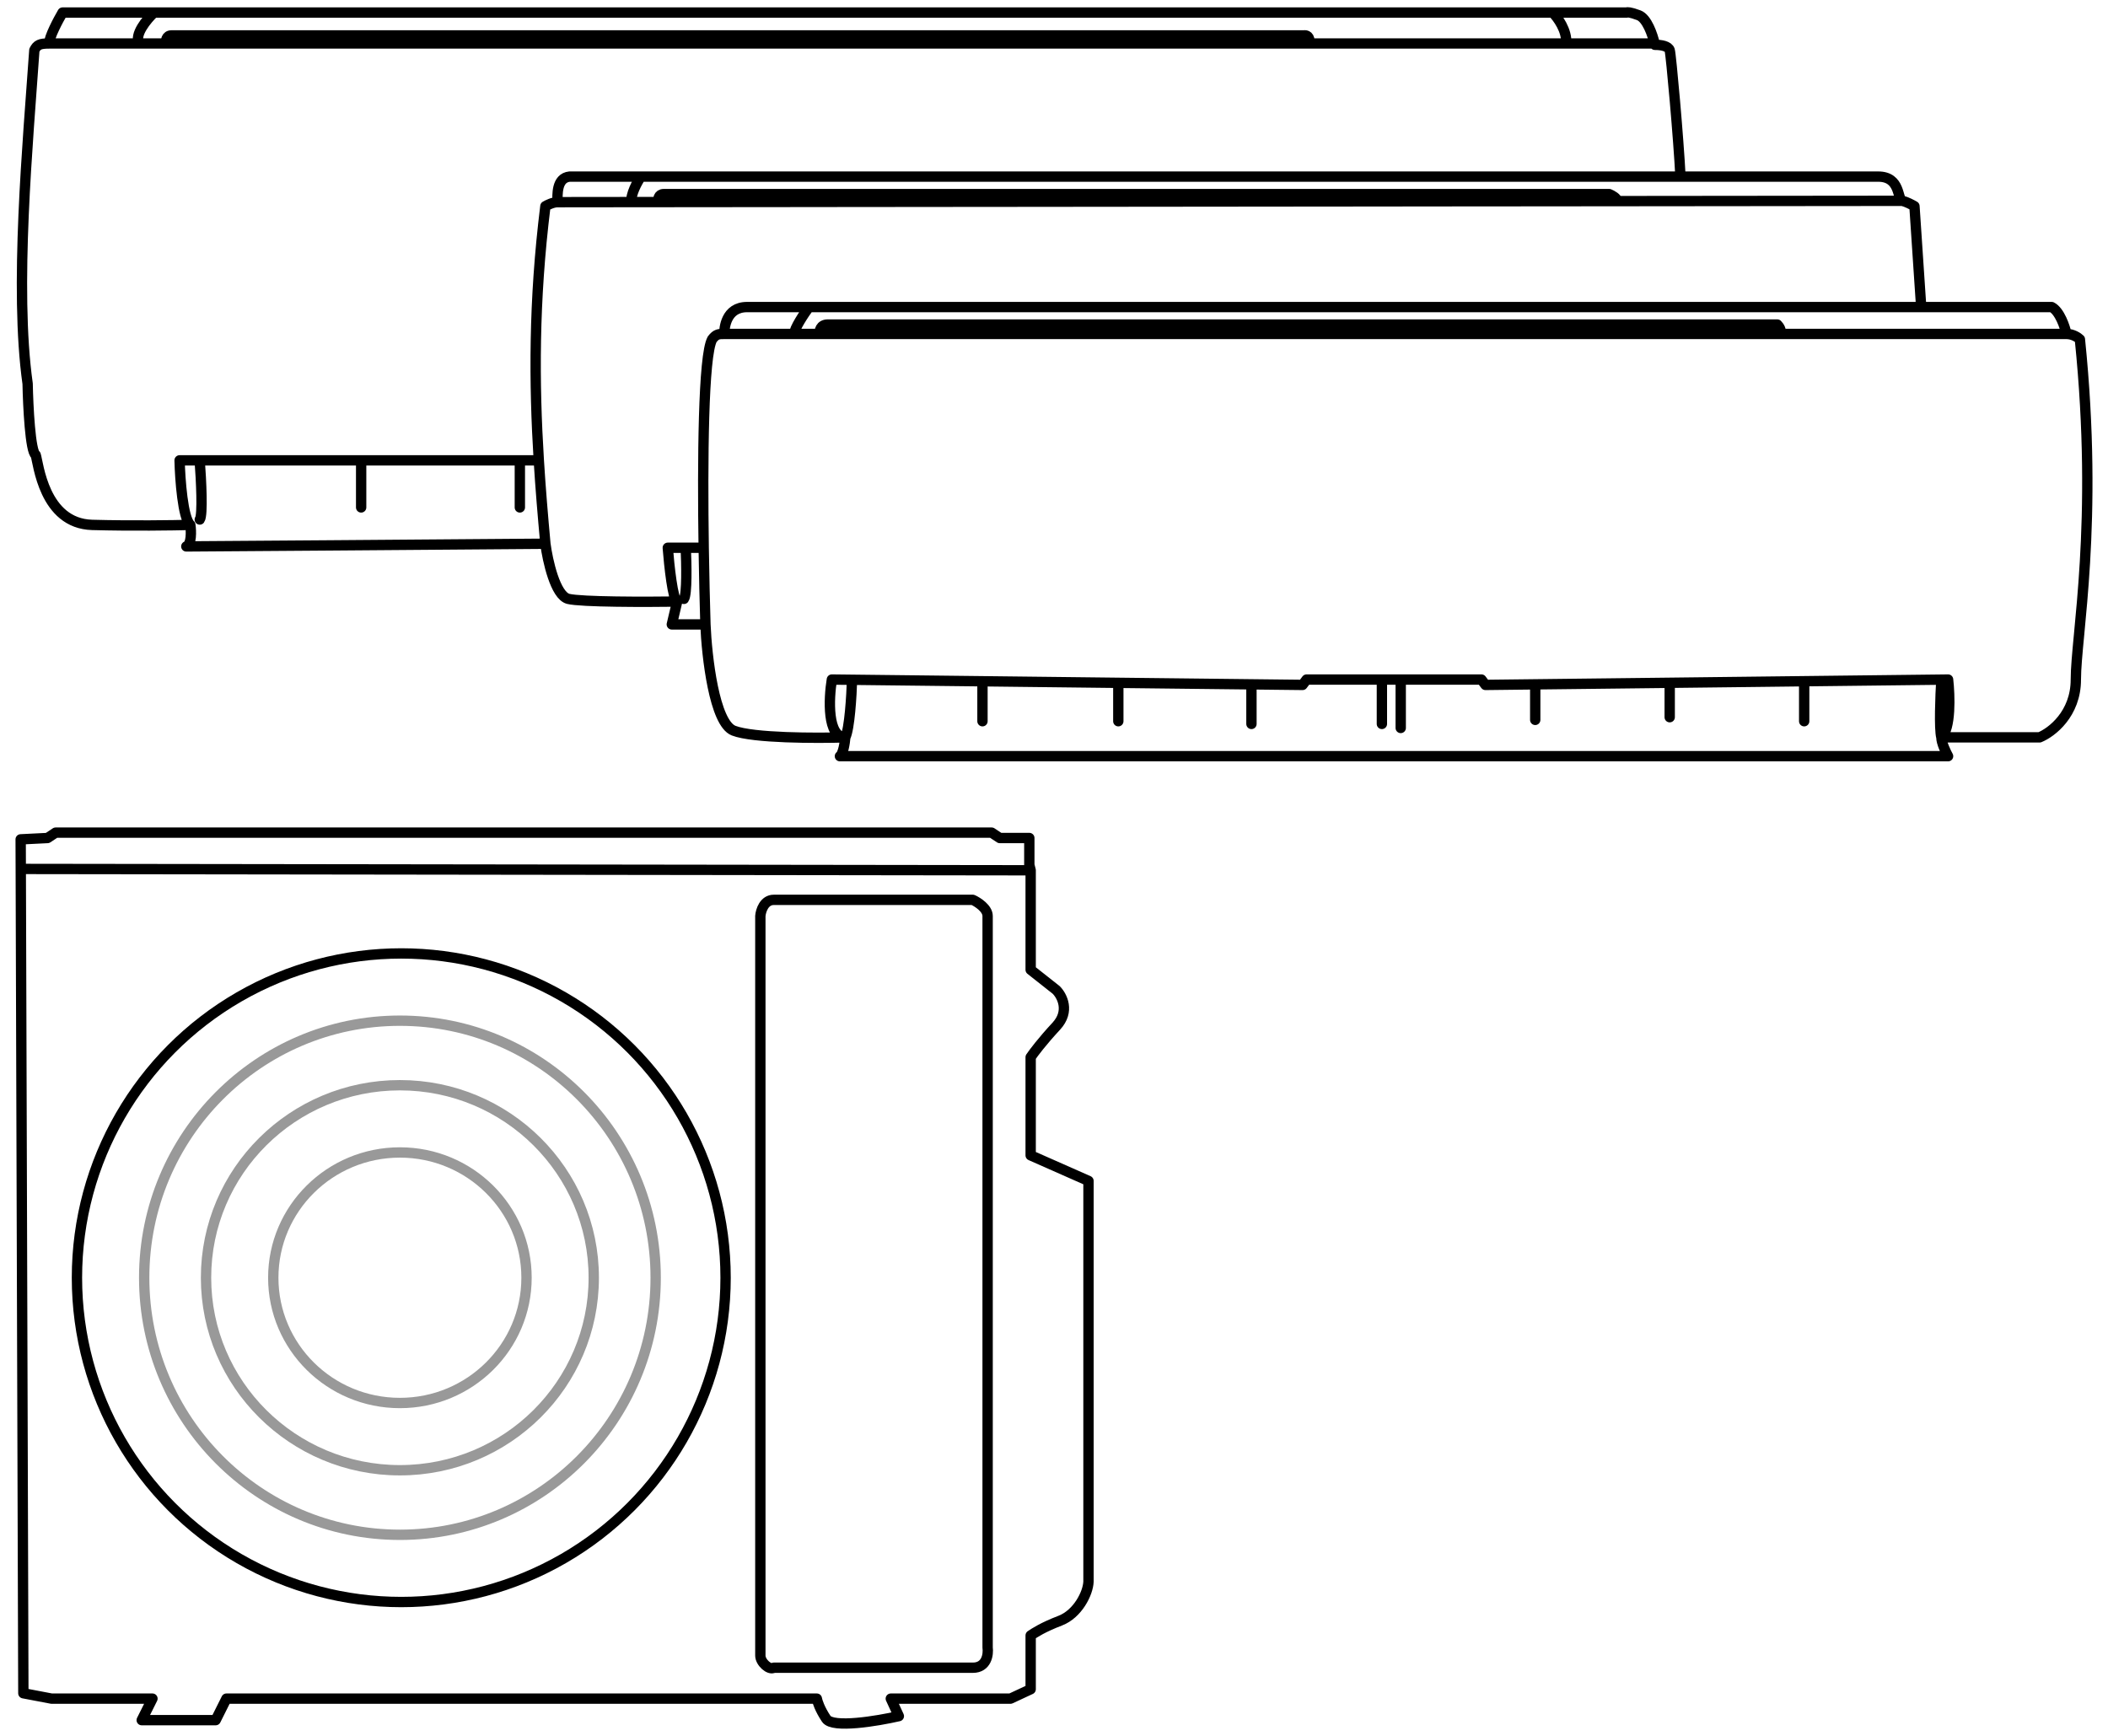<svg xmlns="http://www.w3.org/2000/svg" fill="none" viewBox="0 0 102 84" height="84" width="102">
<path stroke-linejoin="round" stroke-linecap="round" stroke-width="0.5" stroke="black" d="M49.871 42.114L49.806 41.853V40.552H48.374L47.983 40.292H2.692L2.301 40.552L1 40.617L1.005 42.049M49.871 42.114V46.929L51.107 47.905C51.389 48.187 51.784 48.933 51.107 49.662C50.43 50.391 50.001 50.964 49.871 51.159V55.909L52.669 57.146V76.538C52.647 77.102 52.148 78.1 51.302 78.425C50.456 78.75 50.066 79.011 49.871 79.141V81.744L48.895 82.199H43.103L43.493 83.045C42.452 83.284 40.292 83.644 39.979 83.175C39.667 82.707 39.546 82.329 39.524 82.199H10.956L10.436 83.24H6.857L7.377 82.199H2.497L1.13 81.939L1.005 42.049M49.871 42.114L1.005 42.049M36.791 44.326C36.812 44.066 36.973 43.545 37.441 43.545C37.91 43.545 44.057 43.545 47.072 43.545C47.311 43.654 47.788 43.962 47.788 44.326C47.788 44.691 47.788 68.078 47.788 79.727C47.832 80.052 47.749 80.703 47.072 80.703C46.396 80.703 40.37 80.703 37.441 80.703C37.225 80.833 36.791 80.442 36.791 80.117C36.791 79.336 36.791 55.931 36.791 44.326Z"></path>
<path stroke-linejoin="round" stroke-linecap="round" stroke-width="0.5" stroke-opacity="0.4" stroke="black" d="M19.35 52.515C24.532 52.515 28.73 56.687 28.73 61.831C28.73 66.974 24.532 71.147 19.35 71.147C14.167 71.147 9.969 66.974 9.969 61.831C9.969 56.687 14.167 52.515 19.35 52.515Z"></path>
<path stroke-linejoin="round" stroke-linecap="round" stroke-width="0.5" stroke-opacity="0.4" stroke="black" d="M19.351 49.392C26.184 49.392 31.726 54.96 31.726 61.831C31.726 68.702 26.184 74.271 19.351 74.271C12.518 74.27 6.977 68.702 6.977 61.831C6.977 54.96 12.518 49.392 19.351 49.392Z"></path>
<path stroke-linejoin="round" stroke-linecap="round" stroke-width="0.5" stroke-opacity="0.4" stroke="black" d="M19.35 55.769C22.736 55.769 25.477 58.486 25.477 61.831C25.477 65.177 22.736 67.893 19.35 67.893C15.963 67.893 13.223 65.177 13.223 61.831C13.223 58.486 15.963 55.769 19.35 55.769Z"></path>
<circle stroke-linejoin="round" stroke-linecap="round" stroke-width="0.5" stroke="black" r="15.693" cy="61.831" cx="19.416"></circle>
<path stroke-linejoin="round" stroke-linecap="round" stroke-width="0.5" stroke="black" d="M9.21 25.401C8.408 25.422 6.334 25.453 4.46 25.401C2.117 25.335 1.857 22.407 1.727 22.017C1.467 21.861 1.358 19.652 1.337 18.568C0.686 13.948 1.358 6.833 1.662 2.429C1.792 2.169 1.922 2.104 2.378 2.104M9.21 25.401C9.254 25.704 9.276 26.338 9.015 26.442C9.588 26.442 20.837 26.355 26.39 26.312M9.21 25.401C8.846 25.088 8.712 23.188 8.69 22.277C12.124 22.277 14.795 22.277 17.475 22.277M26.39 26.312C26.268 24.98 26.155 23.643 26.071 22.277M26.39 26.312C26.498 27.136 26.872 28.823 27.496 28.98C28.121 29.136 31.271 29.131 32.767 29.11M26.976 9.783C26.767 9.783 26.498 9.913 26.39 9.978C25.818 14.599 25.84 18.545 26.071 22.277M26.976 9.783C26.976 9.457 26.911 8.611 27.561 8.546H31.01M26.976 9.783L30.555 9.779M81.313 8.546C81.226 6.768 80.857 2.625 80.792 2.429C80.727 2.234 80.402 2.169 80.076 2.169C80.072 2.149 80.067 2.127 80.062 2.104M81.313 8.546C84.132 8.546 89.993 8.546 90.879 8.546C91.985 8.546 91.79 9.653 92.05 9.718M81.313 8.546C61.668 8.546 50.655 8.546 31.01 8.546M2.378 2.104C2.378 1.792 2.812 0.976 3.028 0.607H7.453M2.378 2.104H6.738M26.071 22.277C25.759 22.277 25.453 22.277 25.154 22.277M9.666 22.342C9.731 23.188 9.822 24.932 9.666 25.14M17.475 22.277V24.555M17.475 22.277C19.849 22.277 22.229 22.277 25.154 22.277M25.154 22.277V24.555M7.453 0.607C7.106 0.933 6.477 1.688 6.738 2.104M7.453 0.607C34.065 0.607 49.496 0.607 75.131 0.607M80.062 2.104C79.961 1.672 79.691 0.886 79.295 0.738C78.879 0.581 78.731 0.586 78.71 0.607C77.494 0.607 76.302 0.607 75.131 0.607M80.062 2.104H75.781M6.738 2.104H8.039M8.039 2.104C8.017 1.974 8.039 1.714 8.299 1.714C8.377 1.714 11.652 1.714 16.694 1.714M8.039 2.104H16.694M63.352 2.104C63.404 1.74 63.2 1.692 63.092 1.714C60.627 1.714 57.827 1.714 54.827 1.714M63.352 2.104H54.827M63.352 2.104H75.781M54.177 1.714V2.104M54.177 1.714C54.395 1.714 54.612 1.714 54.827 1.714M54.177 1.714C51.476 1.714 48.624 1.714 45.717 1.714M54.177 2.104H54.827M54.177 2.104H45.717M54.827 1.714V2.104M45.131 1.714V2.104M45.131 1.714C45.327 1.714 45.522 1.714 45.717 1.714M45.131 1.714C42.306 1.714 39.435 1.714 36.607 1.714M45.131 2.104H45.717M45.131 2.104H36.607M45.717 1.714V2.104M34.915 1.714V2.104M34.915 1.714C35.477 1.714 36.041 1.714 36.607 1.714M34.915 1.714C32.001 1.714 29.152 1.714 26.466 1.714M34.915 2.104H36.607M34.915 2.104H26.466M36.607 1.714V2.104M25.869 1.714V2.104M25.869 1.714C26.067 1.714 26.267 1.714 26.466 1.714M25.869 1.714C22.739 1.714 19.844 1.714 17.345 1.714M25.869 2.104H26.466M25.869 2.104H17.345M26.466 1.714V2.104M16.694 1.714V2.104M16.694 1.714C16.908 1.714 17.125 1.714 17.345 1.714M16.694 2.104H17.345M17.345 1.714V2.104M75.131 0.607C75.369 0.846 75.833 1.479 75.781 2.104M32.767 29.11L32.507 30.216H34.134M32.767 29.11C32.559 29.058 32.377 27.353 32.312 26.507H33.181M34.134 30.216C34.102 29.189 34.071 27.893 34.05 26.507M34.134 30.216C34.199 31.778 34.563 34.992 35.5 35.357C36.438 35.721 39.492 35.726 40.902 35.682M35.045 16.16C34.785 16.16 34.654 16.16 34.459 16.42C34.028 17.205 33.988 22.274 34.05 26.507M35.045 16.16C35.045 15.9 35.11 14.859 36.151 14.859C36.285 14.859 37.359 14.859 39.145 14.859M35.045 16.16C36.195 16.16 37.322 16.16 38.429 16.16M92.961 14.859L92.635 9.978C92.527 9.913 92.258 9.77 92.05 9.718M92.961 14.859C94.891 14.859 98.857 14.859 99.273 14.859C99.663 15.054 99.924 15.835 99.989 16.16M92.961 14.859C77.353 14.859 48.493 14.859 39.145 14.859M92.05 9.718L78.254 9.732M31.01 8.546C30.837 8.804 30.503 9.412 30.555 9.779M30.555 9.779L31.856 9.778M31.856 9.778C31.835 9.649 31.856 9.392 32.117 9.392C32.194 9.392 34.906 9.392 39.08 9.392M31.856 9.778L39.08 9.771M78.254 9.732C78.254 9.586 77.994 9.445 77.864 9.392C75.789 9.392 73.43 9.392 70.901 9.392M78.254 9.732L70.901 9.739M70.445 9.392V9.739M70.445 9.392C70.598 9.392 70.749 9.392 70.901 9.392M70.445 9.392C68.161 9.392 65.747 9.392 63.287 9.392M70.445 9.739L70.901 9.739M70.445 9.739L63.287 9.747M70.901 9.392V9.739M62.832 9.392V9.747M62.832 9.392C62.984 9.392 63.135 9.392 63.287 9.392M62.832 9.392C60.415 9.392 57.96 9.392 55.543 9.392M62.832 9.747L63.287 9.747M62.832 9.747L55.934 9.754M63.287 9.392V9.747M54.372 9.392C54.35 9.513 54.268 9.756 54.112 9.756M54.372 9.392C54.761 9.392 55.152 9.392 55.543 9.392M54.372 9.392C51.878 9.392 49.441 9.392 47.149 9.392M54.112 9.756L55.934 9.754M54.112 9.756L47.149 9.763M55.543 9.392C55.565 9.513 55.673 9.754 55.934 9.754M46.758 9.392V9.763M46.758 9.392C46.888 9.392 47.018 9.392 47.149 9.392M46.758 9.392C44.099 9.392 41.645 9.392 39.535 9.392M46.758 9.763L47.149 9.763M46.758 9.763L39.535 9.77M47.149 9.392V9.763M39.08 9.392V9.771M39.08 9.392C39.23 9.392 39.381 9.392 39.535 9.392M39.08 9.771L39.535 9.77M39.535 9.392V9.77M34.05 26.507H33.181M33.181 26.507C33.217 27.244 33.249 28.771 33.093 28.98M40.902 35.682C40.88 35.943 40.797 36.489 40.641 36.593C41.162 36.593 76.606 36.593 94.262 36.593C94.154 36.398 93.937 35.943 93.937 35.682M40.902 35.682C40.017 35.682 40.099 33.817 40.251 32.884C40.582 32.888 40.907 32.892 41.227 32.895M40.902 35.682C41.11 35.266 41.205 33.651 41.227 32.895M93.937 35.682C94.406 35.682 97.299 35.682 98.687 35.682C99.273 35.444 100.444 34.55 100.444 32.884C100.444 30.802 101.551 25.335 100.64 16.42C100.553 16.334 100.301 16.16 99.989 16.16M93.937 35.682C94.406 35.266 94.349 33.643 94.262 32.884L93.937 32.888M93.937 35.682C93.826 35.266 93.891 33.646 93.937 32.888M99.989 16.16C94.993 16.16 90.43 16.16 86.128 16.16M39.145 14.859C38.906 15.184 38.429 15.9 38.429 16.16M38.429 16.16C38.844 16.16 39.256 16.16 39.665 16.16M39.665 16.16C39.644 16.008 39.691 15.705 40.056 15.705C40.162 15.705 42.839 15.705 46.953 15.705M39.665 16.16C42.194 16.16 44.614 16.16 46.953 16.16M86.128 16.16C86.232 16.004 86.085 15.791 85.998 15.705C83.871 15.705 81.443 15.705 78.84 15.705M86.128 16.16C83.621 16.16 81.203 16.16 78.84 16.16M78.319 15.705V16.16M78.319 15.705C78.493 15.705 78.667 15.705 78.84 15.705M78.319 15.705C76.052 15.705 73.661 15.705 71.226 15.705M78.319 16.16C78.492 16.16 78.666 16.16 78.84 16.16M78.319 16.16C75.912 16.16 73.559 16.16 71.226 16.16M78.84 15.705V16.16M70.771 15.705V16.16M70.771 15.705C70.923 15.705 71.074 15.705 71.226 15.705M70.771 15.705C68.353 15.705 65.898 15.705 63.482 15.705M70.771 16.16C70.922 16.16 71.074 16.16 71.226 16.16M70.771 16.16C68.466 16.16 66.179 16.16 63.873 16.16M71.226 15.705V16.16M62.311 15.705C62.268 15.856 62.116 16.16 61.855 16.16M62.311 15.705C62.7 15.705 63.091 15.705 63.482 15.705M62.311 15.705C59.84 15.705 57.426 15.705 55.153 15.705M61.855 16.16C62.53 16.16 63.202 16.16 63.873 16.16M61.855 16.16C59.657 16.16 57.432 16.16 55.153 16.16M63.482 15.705C63.504 15.856 63.612 16.16 63.873 16.16M54.632 15.705V16.16M54.632 15.705C54.805 15.705 54.978 15.705 55.153 15.705M54.632 15.705C52.052 15.705 49.667 15.705 47.604 15.705M54.632 16.16C54.806 16.16 54.98 16.16 55.153 16.16M54.632 16.16C52.356 16.16 50.023 16.16 47.604 16.16M55.153 15.705V16.16M46.953 15.705V16.16M46.953 15.705C47.167 15.705 47.384 15.705 47.604 15.705M46.953 16.16C47.171 16.16 47.388 16.16 47.604 16.16M47.604 15.705V16.16M93.937 32.888C91.345 32.918 89.892 32.935 87.299 32.965M87.299 32.965V34.901M87.299 32.965C84.758 32.995 83.333 33.011 80.792 33.041M80.792 33.041V34.706M80.792 33.041L74.285 33.116M74.285 33.116L71.877 33.144L71.682 32.884C70.169 32.884 68.96 32.884 67.777 32.884M74.285 33.116V34.836M66.866 32.884C65.765 32.884 64.624 32.884 63.222 32.884L63.027 33.144L60.554 33.116M66.866 32.884V35.032M66.866 32.884C67.171 32.884 67.473 32.884 67.777 32.884M67.777 32.884V35.227M60.554 33.116V35.032M60.554 33.116C58.151 33.089 56.068 33.065 54.112 33.043M54.112 33.043V34.901M54.112 33.043C51.852 33.017 49.761 32.993 47.539 32.967M47.539 32.967V34.901M47.539 32.967C45.6 32.945 43.562 32.922 41.227 32.895"></path>
</svg>
